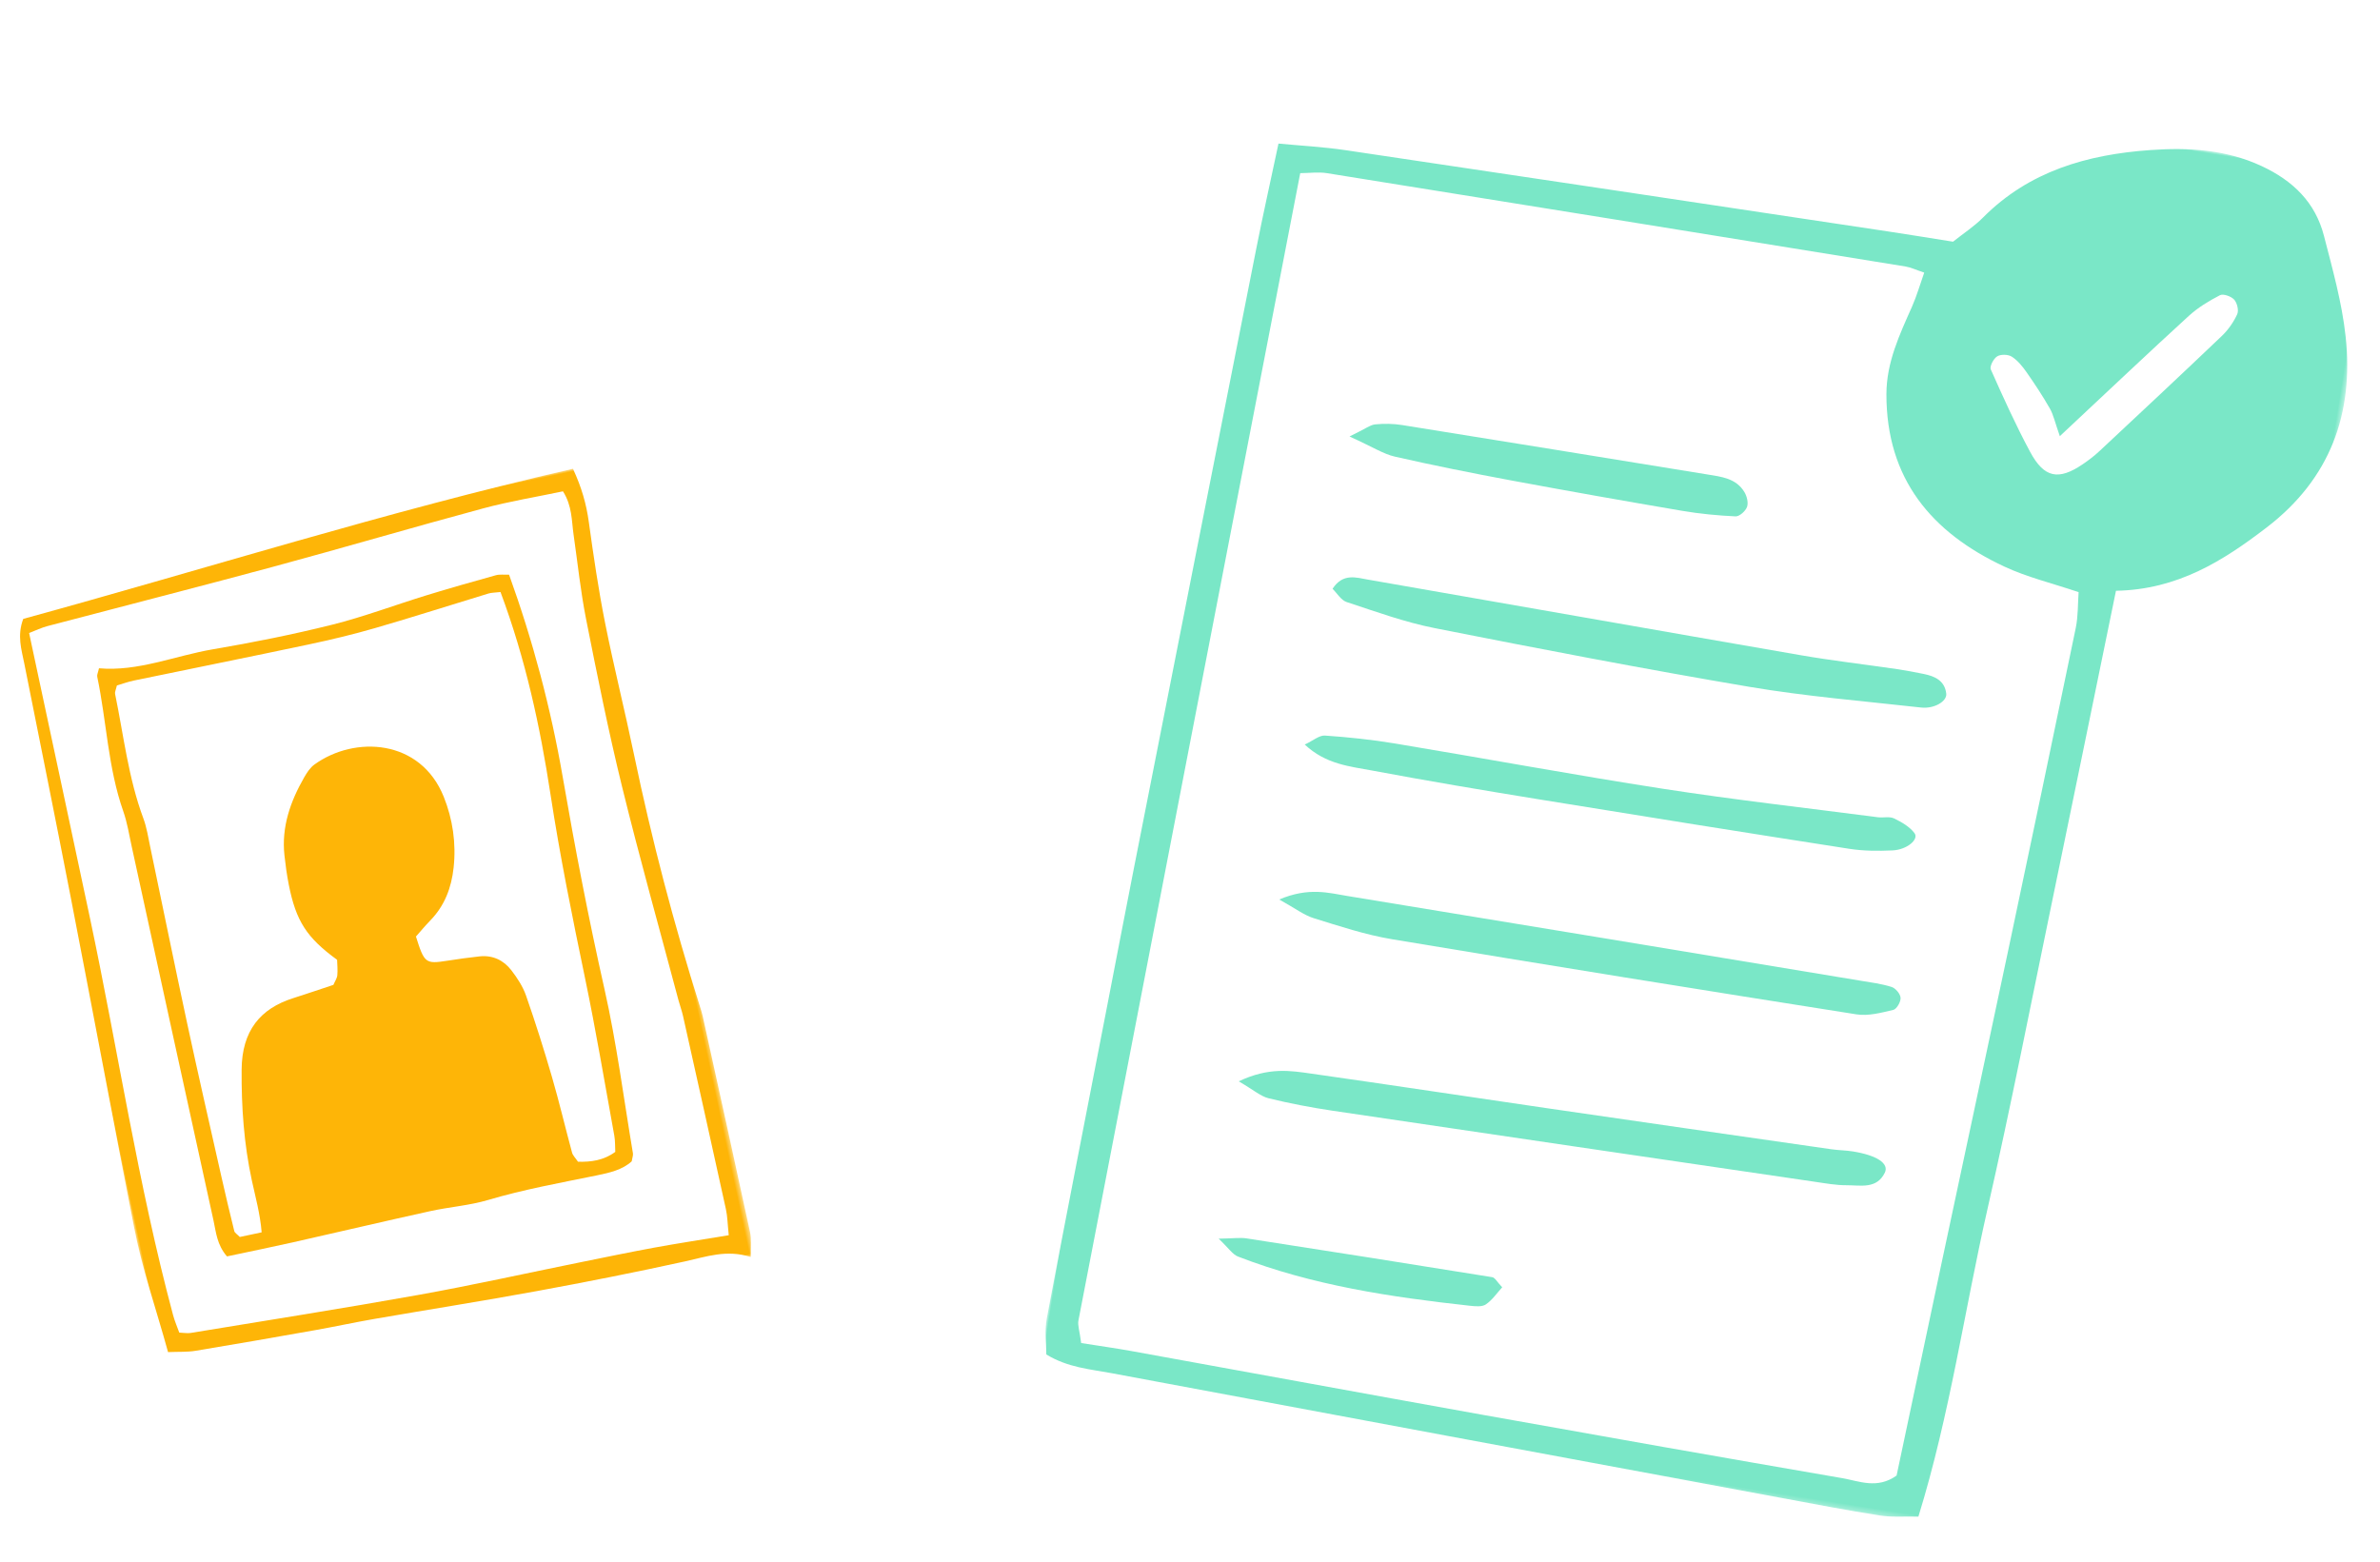 <?xml version="1.0" encoding="UTF-8"?>
<svg width="457px" height="300px" viewBox="0 0 457 300" version="1.1" xmlns="http://www.w3.org/2000/svg" xmlns:xlink="http://www.w3.org/1999/xlink">
    <title>bottom_cta</title>
    <defs>
        <polygon id="path-1" points="2.7901698e-15 0 115.517 0 115.517 155.172 2.7901698e-15 155.172"></polygon>
        <polygon id="path-3" points="0 0 218.562 0 218.562 268.716 0 268.716"></polygon>
    </defs>
    <g id="v4" stroke="none" stroke-width="1" fill="none" fill-rule="evenodd">
        <g id="bottom_cta" transform="translate(-974, 0)">
            <g id="yellow_profile" transform="translate(1046.372, 177.343) rotate(-12) translate(-1046.372, -177.343) translate(988.614, 99.757)">
                <g id="Group-3">
                    <mask id="mask-2" fill="white">
                        <use xlink:href="#path-1"></use>
                    </mask>
                    <g id="Clip-2"></g>
                    <path d="M111.394,150.197 C111.62,148.05 111.908,146.618 111.899,145.188 C111.818,132.522 111.69,119.856 111.558,107.19 C111.547,106.137 111.387,105.086 111.333,104.032 C110.618,89.915 109.707,75.805 109.264,61.679 C108.921,50.714 109.048,39.728 109.197,28.755 C109.272,23.284 109.864,17.821 110.225,12.355 C110.403,9.663 111.117,6.955 109.957,3.842 C104.764,3.833 99.52,3.58 94.305,3.86 C80.4,4.606 66.515,5.678 52.61,6.437 C37.659,7.253 22.696,7.852 7.739,8.577 C6.548,8.635 5.369,8.934 4.034,9.144 C4.034,10.511 4.033,11.551 4.034,12.591 C4.049,30.111 4.087,47.629 4.081,65.147 C4.069,91.105 2.471,117.057 3.837,143.017 C3.901,144.223 4.148,145.419 4.301,146.559 C5.208,146.786 5.811,147.047 6.424,147.075 C21.171,147.755 35.915,148.549 50.67,149.022 C61.208,149.359 71.762,149.256 82.31,149.357 C87.159,149.406 92.01,149.42 96.858,149.556 C101.468,149.686 106.072,149.957 111.394,150.197 M112.734,1.58034505e-12 C113.623,3.85 113.837,7.158 113.593,10.568 C113.125,17.089 112.702,23.625 112.616,30.159 C112.503,38.814 112.825,47.474 112.791,56.131 C112.725,72.83 113.497,89.485 115.113,106.102 C115.174,106.733 115.245,107.365 115.249,107.998 C115.355,122.147 115.476,136.297 115.518,150.448 C115.522,151.827 115.031,153.208 114.658,155.173 C110.429,152.749 106.311,153.346 102.178,153.372 C92.475,153.437 82.767,153.302 73.066,153.031 C62.523,152.736 51.989,152.176 41.448,151.775 C37.652,151.629 33.85,151.652 30.053,151.524 C22.248,151.26 14.442,150.981 6.642,150.624 C5.016,150.55 3.409,150.105 1.415,149.769 C0.919,141.294 -0.132,133.14 0.014,124.915 C0.395,103.374 0.913,81.838 1.299,60.298 C1.57,45.092 1.717,29.884 1.907,14.678 C1.943,11.945 1.633,9.165 3.493,6.257 C39.525,4.164 75.789,0.605 112.734,1.58034505e-12" id="Fill-1" fill="#FEB507" mask="url(#mask-2)"></path>
                </g>
                <path d="M94.205,20.261 C93.103,20.16 92.484,20.011 91.882,20.063 C84.328,20.712 76.781,21.478 69.217,22.03 C64.813,22.35 60.382,22.459 55.964,22.455 C44.584,22.447 33.205,22.313 21.825,22.257 C20.619,22.251 19.413,22.429 18.422,22.506 C18.065,23.274 17.751,23.639 17.748,24.006 C17.698,32.176 16.882,40.354 18.086,48.514 C18.36,50.368 18.242,52.284 18.238,54.172 C18.208,65.71 18.103,77.249 18.132,88.788 C18.157,98.859 18.319,108.93 18.441,119.001 C18.484,122.562 18.568,126.123 18.688,129.683 C18.7,130.031 19.087,130.368 19.485,131.009 L23.779,131.009 C24.233,127.474 24.02,124.146 24.007,120.837 C23.982,113.666 24.978,106.611 26.516,99.636 C28.129,92.316 32.502,88.917 39.037,88.279 C41.755,88.014 44.466,87.682 47.136,87.387 C47.571,86.766 48.075,86.304 48.253,85.74 C48.56,84.759 48.665,83.716 48.831,82.827 C43.992,77.44 42.654,73.915 42.755,66.753 C42.782,64.868 42.922,62.979 43.112,61.102 C43.663,55.644 46.377,51.212 49.946,47.225 C50.635,46.456 51.438,45.653 52.358,45.245 C61.091,41.371 73.322,44.661 75.371,56.47 C76.159,61.006 75.875,65.668 74.393,70.169 C73.172,73.882 71.179,76.972 67.881,79.176 C66.692,79.971 65.572,80.865 64.569,81.604 C65.078,86.96 65.279,87.166 69.459,87.398 C71.558,87.516 73.659,87.653 75.75,87.874 C78.265,88.14 80.096,89.564 81.143,91.755 C81.948,93.438 82.657,95.269 82.889,97.101 C83.576,102.505 84.104,107.935 84.505,113.369 C84.876,118.382 84.983,123.415 85.261,128.435 C85.295,129.01 85.687,129.564 86.012,130.377 C88.449,130.955 90.865,131.166 93.41,130.013 C93.571,128.984 93.842,127.965 93.873,126.939 C94.176,116.664 94.624,106.389 94.666,96.113 C94.717,84.148 94.829,72.202 95.517,60.247 C96.276,47.064 96.238,33.864 94.205,20.261 M16.303,134.146 C14.869,131.523 15.223,129.162 15.206,126.901 C15.028,102.373 14.916,77.846 14.776,53.317 C14.763,51.013 14.894,48.681 14.6,46.408 C13.459,37.599 15.055,28.854 15.082,20.076 C15.083,19.697 15.403,19.319 15.747,18.559 C22.979,20.769 30.476,19.239 37.923,19.542 C45.7,19.859 53.505,19.959 61.282,19.681 C67.576,19.456 73.841,18.489 80.127,17.931 C84.736,17.52 89.356,17.21 93.976,16.926 C94.767,16.877 95.578,17.183 96.507,17.347 C98.352,30.775 99.016,44.095 98.506,57.464 C97.98,71.292 97.708,85.11 97.879,98.955 C98.011,109.628 97.124,120.313 96.667,130.991 C96.649,131.383 96.381,131.764 96.114,132.446 C94.053,133.668 91.494,133.712 89.036,133.693 C81.889,133.64 74.752,133.407 67.601,133.973 C63.852,134.27 60.043,133.729 56.263,133.759 C47.215,133.827 38.17,134.028 29.124,134.137 C24.937,134.188 20.749,134.146 16.303,134.146" id="Fill-4" fill="#FEB507"></path>
            </g>
            <g id="green_list" transform="translate(1302.006, 149.799) rotate(9) translate(-1302.006, -149.799) translate(1192.725, 15.441)">
                <g id="Group-3">
                    <mask id="mask-4" fill="white">
                        <use xlink:href="#path-3"></use>
                    </mask>
                    <g id="Clip-2"></g>
                    <path d="M165.636,58.574 C164.289,56.083 163.782,54.714 162.917,53.633 C161.186,51.472 159.311,49.417 157.387,47.426 C156.441,46.445 155.351,45.465 154.132,44.934 C153.367,44.602 151.967,44.789 151.351,45.322 C150.73,45.858 150.192,47.457 150.541,47.993 C153.722,52.898 156.942,57.796 160.479,62.45 C163.917,66.974 166.722,67.05 170.811,63.221 C171.822,62.276 172.784,61.262 173.634,60.172 C180.236,51.705 186.837,43.238 193.349,34.7 C194.372,33.36 195.158,31.733 195.613,30.114 C195.83,29.341 195.261,27.969 194.594,27.434 C193.927,26.902 192.346,26.603 191.77,27.026 C189.846,28.439 187.961,30.036 186.477,31.895 C180.01,40.003 173.689,48.231 165.636,58.574 M7.274,259.988 C10.884,259.988 13.986,259.929 17.084,259.998 C40.006,260.505 62.925,261.081 85.848,261.548 C109.117,262.021 132.389,262.438 155.661,262.755 C158.986,262.8 162.642,263.834 165.903,260.629 C166.599,247.088 167.301,233.221 168.03,219.357 C169.105,198.891 170.225,178.429 171.279,157.962 C172.368,136.802 173.43,115.641 174.418,94.476 C174.527,92.15 174.068,89.796 173.884,87.596 C168.556,86.688 163.667,86.308 159.049,84.984 C144.206,80.726 134.01,71.883 131.486,55.819 C130.534,49.762 132.198,44.131 133.715,38.424 C134.294,36.241 134.567,33.976 135.003,31.624 C133.298,31.341 132.282,31.029 131.267,31.026 C93.749,30.888 56.23,30.771 18.713,30.702 C17.084,30.702 15.455,31.208 13.674,31.503 C11.118,106.61 8.577,181.193 6.079,255.777 C6.049,256.734 6.608,257.71 7.274,259.988 M180.927,86.214 C179.948,107.715 179.06,127.812 178.111,147.907 C177.179,167.684 176.463,187.481 175.141,207.234 C173.803,227.234 174.199,247.371 171.272,267.764 C168.525,268.136 166.198,268.712 163.868,268.716 C157.617,268.724 151.363,268.51 145.113,268.343 C101.355,267.177 57.598,266.026 13.841,264.789 C9.744,264.674 5.527,265.053 1.01,263.203 C0.667,260.988 -0.064,258.658 0.005,256.352 C0.62,235.865 1.38,215.383 2.092,194.9 C2.396,186.221 2.663,177.539 2.991,168.862 C4.517,128.245 6.048,87.629 7.61,47.015 C7.863,40.455 8.279,33.9 8.661,26.546 C12.742,26.296 17.198,25.824 21.66,25.781 C56.746,25.439 91.834,25.176 126.922,24.9 C131.08,24.867 135.239,24.895 139.537,24.895 C141.298,22.972 143.103,21.35 144.489,19.426 C151.846,9.224 162.37,4.331 174.163,1.596 C181.299,-0.057 188.415,-0.817 195.724,1.262 C202.167,3.095 207.067,6.536 209.718,12.66 C212.339,18.707 215.139,24.771 216.846,31.1 C220.722,45.472 218.199,58.526 207.61,69.674 C200.33,77.338 192.601,84.134 180.927,86.214" id="Fill-1" fill="#7AE7C7" mask="url(#mask-4)"></path>
                </g>
                <path d="M32.289,109.371 C33.789,106.019 36.453,106.532 38.772,106.566 C66.86,106.987 94.945,107.502 123.032,107.904 C129.274,107.994 135.522,107.725 141.767,107.651 C143.5,107.632 145.236,107.694 146.969,107.766 C149.162,107.859 151.165,108.416 151.831,110.826 C152.226,112.257 150.008,114.099 147.469,114.214 C136.388,114.718 125.296,115.564 114.217,115.445 C93.755,115.225 73.295,114.544 52.845,113.763 C46.995,113.538 41.169,112.402 35.369,111.463 C34.238,111.278 33.274,110.068 32.289,109.371" id="Fill-4" fill="#7AE7C7"></path>
                <path d="M29.3,205.612 C34.605,201.971 38.817,202.036 42.905,201.971 C58.148,201.728 73.395,201.638 88.64,201.45 C107.007,201.224 125.372,200.961 143.741,200.697 C145.124,200.679 146.507,200.457 147.89,200.462 C152.567,200.479 155.138,201.664 154.571,203.533 C153.534,206.943 150.341,206.631 147.727,207.059 C145.691,207.392 143.583,207.336 141.505,207.361 C110.309,207.712 79.114,208.069 47.915,208.369 C43.762,208.407 39.591,208.276 35.453,207.929 C33.9,207.798 32.419,206.824 29.3,205.612" id="Fill-6" fill="#7AE7C7"></path>
                <path d="M31.511,169.905 C36.764,166.64 40.657,167.174 44.371,167.193 C77.607,167.361 110.845,167.612 144.083,167.848 C146.15,167.861 148.242,167.797 150.273,168.1 C151.061,168.217 152.143,169.152 152.309,169.892 C152.478,170.65 151.905,172.15 151.283,172.404 C149.092,173.297 146.742,174.352 144.45,174.354 C114.326,174.376 84.202,174.304 54.078,174.054 C48.911,174.011 43.733,173.152 38.597,172.411 C36.676,172.135 34.861,171.123 31.511,169.905" id="Fill-8" fill="#7AE7C7"></path>
                <path d="M31.695,139.75 C33.185,138.743 34.172,137.534 35.259,137.438 C39.748,137.043 44.271,136.803 48.779,136.838 C66.155,136.971 83.531,137.436 100.907,137.377 C114.8,137.331 128.691,136.707 142.583,136.322 C143.621,136.293 144.748,135.781 145.664,136.057 C147.21,136.522 148.893,137.157 150.007,138.245 C151.06,139.276 149.088,141.614 146.34,142.176 C143.64,142.731 140.855,143.162 138.109,143.167 C117.952,143.222 97.797,143.195 77.64,143.108 C66.867,143.064 56.091,142.964 45.324,142.657 C40.933,142.529 36.324,142.886 31.695,139.75" id="Fill-10" fill="#7AE7C7"></path>
                <path d="M30.936,79.969 C33.746,78.011 34.511,77.147 35.437,76.904 C37.096,76.469 38.851,76.219 40.565,76.221 C60.327,76.252 80.087,76.343 99.849,76.423 C102.629,76.435 105.515,76.262 107.52,78.683 C108.11,79.395 108.601,80.585 108.434,81.412 C108.265,82.242 107.279,83.448 106.546,83.528 C103.132,83.905 99.677,84.119 96.241,84.079 C85.158,83.952 74.075,83.752 62.996,83.454 C55.372,83.245 47.746,82.942 40.139,82.429 C37.88,82.278 35.679,81.274 30.936,79.969" id="Fill-12" fill="#7AE7C7"></path>
                <path d="M85.451,236.766 C84.63,238.008 83.957,239.473 82.87,240.499 C82.221,241.113 80.926,241.187 79.911,241.237 C64.664,241.968 49.44,242.116 34.409,238.87 C33.328,238.635 32.425,237.577 30.213,236.061 C33.026,235.571 34.259,235.173 35.492,235.168 C51.414,235.111 67.335,235.097 83.256,235.147 C83.79,235.149 84.321,235.906 85.451,236.766" id="Fill-14" fill="#7AE7C7"></path>
            </g>
        </g>
    </g>
</svg>